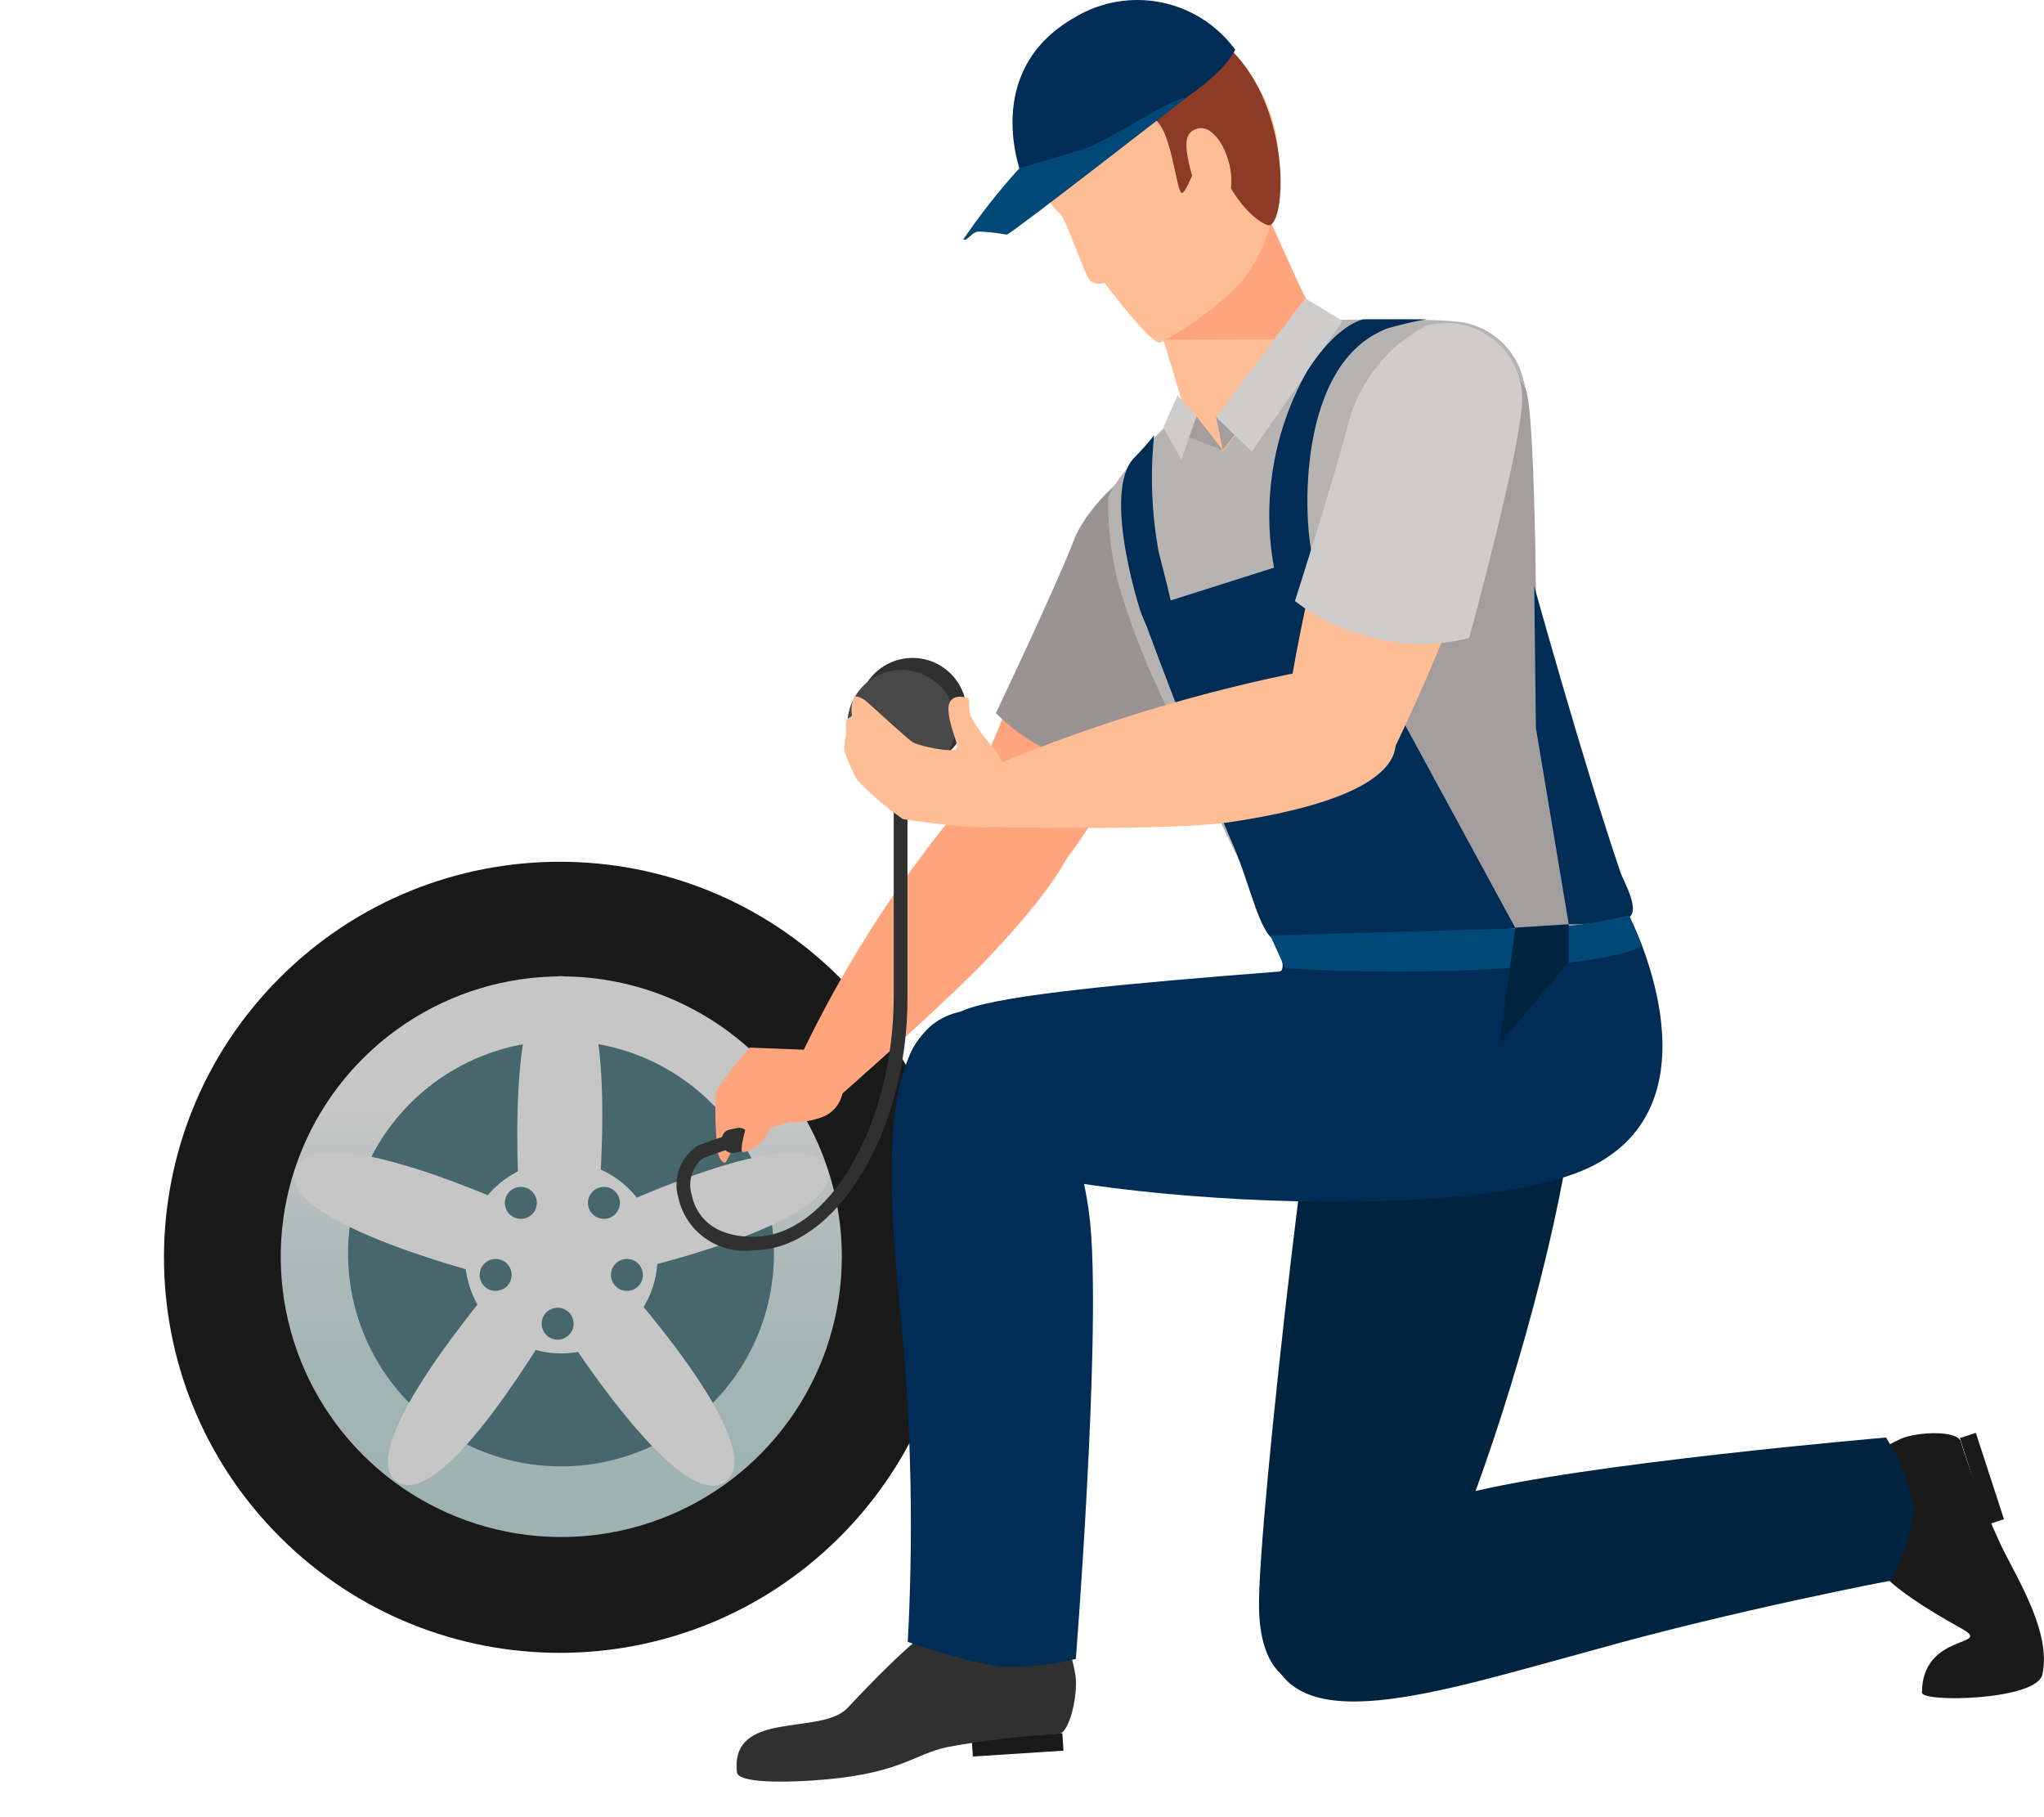 <svg xmlns="http://www.w3.org/2000/svg" width="458" height="407" viewBox="0 0 458 407" fill="none"><path d="M188.163 344.34C222.803 309.733 222.803 253.625 188.163 219.019C153.523 184.413 97.361 184.413 62.721 219.019C28.081 253.625 28.081 309.733 62.721 344.34C97.361 378.946 153.523 378.946 188.163 344.34Z" fill="#191919"></path><path d="M125.764 343.406C159.892 343.406 187.559 315.766 187.559 281.67C187.559 247.575 159.892 219.935 125.764 219.935C91.635 219.935 63.969 247.575 63.969 281.67C63.969 315.766 91.635 343.406 125.764 343.406Z" fill="#46676C"></path><path d="M125.764 218.742C113.331 218.742 101.177 222.425 90.839 229.326C80.501 236.227 72.444 246.035 67.686 257.511C62.928 268.987 61.683 281.614 64.108 293.797C66.534 305.979 72.521 317.17 81.313 325.953C90.105 334.736 101.306 340.718 113.5 343.141C125.695 345.564 138.334 344.32 149.821 339.567C161.308 334.814 171.126 326.764 178.034 316.436C184.941 306.108 188.628 293.966 188.628 281.545C188.628 264.888 182.005 248.914 170.216 237.136C158.426 225.358 142.437 218.742 125.764 218.742ZM125.764 328.521C116.322 328.534 107.088 325.747 99.232 320.514C91.376 315.281 85.251 307.837 81.632 299.124C78.013 290.412 77.062 280.822 78.901 271.57C80.741 262.317 85.286 253.818 91.963 247.148C98.639 240.478 107.147 235.936 116.408 234.099C125.67 232.262 135.269 233.211 143.99 236.827C152.711 240.442 160.162 246.562 165.4 254.41C170.638 262.259 173.427 271.483 173.415 280.917C173.415 293.542 168.395 305.65 159.458 314.578C150.522 323.506 138.402 328.521 125.764 328.521Z" fill="url(#paint0_linear)"></path><path d="M125.765 218.679C139.344 218.679 133.874 272.25 133.874 272.25C133.874 272.25 181.148 249.515 185.36 261.888C189.572 274.26 137.898 285.502 137.898 285.502C137.898 285.502 173.101 324 162.603 331.913C152.105 339.826 124.445 295.173 124.445 295.173C124.445 295.173 99.299 339.135 88.927 331.913C78.554 324.691 111.872 286.381 111.872 286.381C111.872 286.381 61.581 274.134 66.17 261.888C70.759 249.641 116.461 270.868 116.461 270.868C116.461 270.868 112.501 218.491 125.765 218.679Z" fill="url(#paint1_linear)"></path><path d="M125.766 303.212C137.675 303.212 147.329 293.568 147.329 281.671C147.329 269.774 137.675 260.129 125.766 260.129C113.858 260.129 104.204 269.774 104.204 281.671C104.204 293.568 113.858 303.212 125.766 303.212Z" fill="url(#paint2_linear)"></path><path d="M120.296 269.487C120.296 270.436 119.919 271.346 119.247 272.018C118.575 272.689 117.663 273.066 116.713 273.066C115.763 273.066 114.851 272.689 114.179 272.018C113.507 271.346 113.13 270.436 113.13 269.487C113.13 268.537 113.507 267.627 114.179 266.955C114.851 266.284 115.763 265.907 116.713 265.907C117.663 265.907 118.575 266.284 119.247 266.955C119.919 267.627 120.296 268.537 120.296 269.487Z" fill="#46676C"></path><path d="M135.321 273.066C137.3 273.066 138.904 271.464 138.904 269.487C138.904 267.509 137.3 265.907 135.321 265.907C133.342 265.907 131.737 267.509 131.737 269.487C131.737 271.464 133.342 273.066 135.321 273.066Z" fill="#46676C"></path><path d="M140.476 289.207C142.455 289.207 144.059 287.604 144.059 285.627C144.059 283.65 142.455 282.048 140.476 282.048C138.497 282.048 136.893 283.65 136.893 285.627C136.893 287.604 138.497 289.207 140.476 289.207Z" fill="#46676C"></path><path d="M114.639 285.627C114.639 286.577 114.262 287.487 113.59 288.159C112.918 288.83 112.006 289.207 111.056 289.207C110.106 289.207 109.194 288.83 108.522 288.159C107.85 287.487 107.473 286.577 107.473 285.627C107.473 284.678 107.85 283.767 108.522 283.096C109.194 282.425 110.106 282.048 111.056 282.048C112.006 282.048 112.918 282.425 113.59 283.096C114.262 283.767 114.639 284.678 114.639 285.627Z" fill="#46676C"></path><path d="M128.531 296.618C128.519 297.323 128.298 298.009 127.897 298.59C127.496 299.17 126.932 299.619 126.276 299.88C125.62 300.142 124.902 300.204 124.211 300.059C123.52 299.913 122.888 299.568 122.393 299.065C121.898 298.562 121.563 297.924 121.43 297.231C121.296 296.538 121.371 295.822 121.644 295.171C121.917 294.521 122.376 293.966 122.964 293.575C123.552 293.184 124.242 292.976 124.948 292.976C125.424 292.976 125.895 293.07 126.334 293.254C126.773 293.438 127.171 293.707 127.504 294.046C127.838 294.385 128.1 294.787 128.277 295.229C128.453 295.671 128.54 296.143 128.531 296.618Z" fill="#46676C"></path><path d="M135.949 281.67C135.962 283.7 135.37 285.688 134.249 287.381C133.128 289.074 131.528 290.396 129.653 291.178C127.778 291.961 125.713 292.169 123.719 291.776C121.726 291.383 119.894 290.406 118.457 288.971C117.02 287.536 116.043 285.706 115.65 283.714C115.257 281.723 115.465 279.659 116.248 277.786C117.031 275.913 118.355 274.315 120.049 273.195C121.744 272.075 123.734 271.483 125.766 271.496C128.466 271.496 131.057 272.568 132.967 274.476C134.877 276.384 135.949 278.972 135.949 281.67Z" fill="url(#paint3_linear)"></path><path d="M238.669 175.911C249.922 183.447 231.314 203.921 222.387 213.592C213.461 223.264 188.755 244.994 188.755 244.994L179.263 236.955C188.604 217.25 200.343 198.772 214.215 181.94C216.541 179.427 227.291 168.186 238.669 175.911Z" fill="#FFA47C"></path><path d="M449.03 340.359L442.729 321.009L439.143 322.175L445.443 341.525L449.03 340.359Z" fill="#191919"></path><path d="M413.936 331.222C417.255 327.401 421.376 324.356 426.005 322.304C429.714 320.734 438.578 320.42 439.333 322.932C441.838 330.838 444.841 338.579 448.322 346.107C451.78 353.329 459.763 365.638 457.626 375.184C456.243 380.962 430.657 381.465 430.657 379.204C430.657 365.701 446.876 368.967 439.584 364.885C420.725 354.459 420.725 350.754 420.725 350.754C418.092 344.378 415.825 337.857 413.936 331.222Z" fill="#191919"></path><path d="M300.025 212.336C300.025 212.336 348.556 195.379 353.207 227.66C357.859 259.941 323.85 367.836 309.203 374.43C294.555 381.025 282.549 379.58 282.108 360.425C281.668 341.27 296.127 216.795 300.025 212.336Z" fill="#00233F"></path><path d="M284.309 368.464C282.926 361.116 302.288 341.333 328.314 334.613C354.339 327.893 422.609 322.053 422.609 322.053C425.692 326.995 427.824 332.469 428.896 338.193C428.01 343.716 426.293 349.073 423.804 354.082C423.804 354.082 388.789 360.739 357.545 369.532C321.399 379.329 288.521 390.445 284.309 368.464Z" fill="#00233F"></path><path d="M270.857 101.175C282.801 104.692 281.67 114.803 277.144 126.296C272.617 137.789 240.997 192.804 237.225 194.06C233.453 195.316 217.109 187.78 216.92 182.379C216.732 176.978 239.551 126.547 244.643 117.692C249.735 108.837 256.901 97.218 270.857 101.175Z" fill="#FFA47C"></path><path d="M278.713 38.372C278.713 38.372 293.548 70.967 296.126 71.784C304.172 74.421 327.558 69.837 335.29 76.871C344.531 85.475 336.484 143.819 339.25 160.901C342.016 177.983 359.178 199.336 367.728 213.718C376.277 228.1 335.416 266.222 333.655 266.913C323.726 264.57 314.209 260.737 305.43 255.545C300.463 251.714 287.513 211.143 283.427 201.095C279.341 191.046 262.871 156.756 261.488 154.621C255.562 145.09 251.827 134.366 250.55 123.219C249.858 119.702 247.469 114.364 248.286 111.601C249.858 106.137 265.763 93.388 265.197 91.19C264.631 88.992 255.516 59.223 255.516 59.223L278.713 38.372Z" fill="#FFBD95"></path><path d="M260.545 102.493C254.258 103.247 243.571 113.295 240.617 121.02C236.405 131.948 223.141 159.77 223.141 159.77C227.895 164.488 233.654 168.073 239.988 170.258C246.698 172.798 253.928 173.66 261.048 172.77C261.048 172.77 279.027 130.315 279.907 120.894C280.129 118.34 279.772 115.768 278.863 113.369C277.955 110.971 276.517 108.808 274.657 107.04C272.797 105.272 270.563 103.946 268.12 103.159C265.677 102.372 263.088 102.144 260.545 102.493Z" fill="#9A9393"></path><path d="M296.126 71.72L273.998 101.174L265.197 91.502C265.197 91.502 249.104 106.764 248.287 111.913C248.26 118.069 248.978 124.205 250.424 130.189C253.643 141.277 257.982 152.008 263.374 162.219C267.272 169.692 271.232 180.118 277.77 192.929C283.428 203.857 293.612 232.684 293.612 232.684C293.612 232.684 304.613 228.79 321.146 221.191C340.005 212.335 364.333 206.244 365.151 205.176C367.665 200.591 344.72 167.494 344.091 164.04C343.463 160.586 344.091 92.947 341.388 85.222C340.617 81.817 338.816 78.731 336.229 76.383C333.643 74.035 330.396 72.538 326.929 72.096C319.826 71.217 296.126 71.72 296.126 71.72Z" fill="#B8B3B3"></path><path d="M320.959 73.541C322.553 80.06 322.553 86.867 320.959 93.386C318.193 104.126 292.67 141.054 285.692 145.136C262.559 157.32 292.796 190.982 292.796 190.982C292.796 190.982 320.833 194.876 325.674 198.016C330.514 201.156 285.881 210.577 285.881 210.577C285.881 210.577 363.895 210.891 365.404 204.297C366.913 197.702 344.344 168.436 344.344 162.407C344.344 153.112 344.344 92.884 341.83 87.043C339.315 81.203 320.959 73.541 320.959 73.541Z" fill="#A39D9D"></path><path d="M261.049 76.117L284.686 49.677L292.481 66.822L285.566 75.991L261.049 76.117Z" fill="#FFA47C"></path><path d="M229.428 24.932C232.571 14.695 249.23 -2.45 266.518 5.526C273.095 8.518 278.554 13.515 282.112 19.8C285.669 26.085 287.142 33.334 286.32 40.507C286.067 48.876 283.112 56.939 277.896 63.493C272.627 68.787 266.586 73.255 259.98 76.744C257.591 77.121 247.407 62.99 247.407 63.367C246.834 63.616 246.197 63.678 245.587 63.542C244.977 63.407 244.426 63.082 244.012 62.614C242.881 60.918 238.732 49.048 237.726 48.106C236.72 47.164 225.719 36.613 229.428 24.932Z" fill="#FFBD95"></path><path d="M229.116 33.913C229.116 33.913 236.659 21.352 257.844 26.314C262.433 27.381 263.439 42.58 264.759 43.208C266.079 43.836 271.046 28.198 271.046 29.768C274.692 45.908 283.618 51.058 284.624 50.43C288.459 48.546 289.025 22.546 274.566 9.985C269.713 5.857 263.63 3.446 257.263 3.128C250.897 2.81 244.604 4.602 239.362 8.227C235.126 10.847 231.843 14.757 229.998 19.381C228.154 24.006 227.844 29.1 229.116 33.913Z" fill="#8D3B26"></path><path d="M266.392 36.551C267.524 41.701 270.227 47.981 272.679 47.416C275.13 46.851 276.702 42.14 275.508 36.991C274.313 31.841 271.233 28.135 268.53 28.763C265.826 29.391 265.261 31.401 266.392 36.551Z" fill="#FFBD95"></path><path d="M217.987 393.523L238.292 392.204L238.04 388.31L217.735 389.566L217.987 393.523Z" fill="#191919"></path><path d="M235.402 360.99C238.282 365.349 240.19 370.275 240.997 375.435C241.563 379.517 239.74 388.372 237.1 388.498C228.81 388.913 220.556 389.878 212.394 391.387C204.536 392.957 201.833 397.667 181.591 398.923C175.682 399.3 165.372 399.488 165.121 397.039C163.612 382.908 183.98 388.937 189.889 382.657C204.599 366.956 207.994 365.637 207.994 365.637C207.994 365.637 234.962 360.236 235.402 360.99Z" fill="#303030"></path><path d="M272.491 93.451L274 100.862L285.693 85.6L272.491 93.451Z" fill="#A39D9D"></path><path d="M300.843 71.909L292.482 66.822L272.491 93.451L280.475 101.176L300.843 71.909Z" fill="#CFCCCC"></path><path d="M273.999 100.861L268.09 93.262L265.575 97.658L273.999 100.861Z" fill="#A39D9D"></path><path d="M268.092 93.262L264.697 102.997L260.674 95.712L263.88 88.552L268.092 93.262Z" fill="#CFCCCC"></path><path d="M235.527 360.991L226.538 344.725L205.855 360.803L208.119 365.639L235.527 360.991Z" fill="#191919"></path><path d="M364.902 204.863C364.902 204.863 386.275 245.622 357.358 260.946C328.441 276.27 222.829 267.729 211.828 256.236C200.827 244.743 198.312 233.062 216.543 226.091C225.218 222.888 252.25 220.313 286.51 217.675C288.836 217.675 285.882 210.704 285.882 210.704C321.4 210.139 361.633 207.941 364.902 204.863Z" fill="#002D56"></path><path d="M218.428 226.342C225.909 226.342 242.191 248.637 244.391 275.202C246.591 301.768 241.059 371.668 241.059 371.668C235.462 373.005 229.712 373.597 223.96 373.426C216.976 372.087 210.104 370.219 203.404 367.837C204.626 345.062 204.248 322.229 202.272 299.507C198.5 262.579 196.048 226.781 218.428 226.342Z" fill="#002D56"></path><path d="M351.51 207.061L344.155 163.099L343.777 131.321C343.777 131.321 354.841 171.138 363.077 195.38C363.705 197.327 368.043 204.549 364.522 205.742C360.252 206.695 355.884 207.138 351.51 207.061Z" fill="#002D56"></path><path d="M285.694 210.703C282.111 208.819 280.225 198.457 276.264 189.224C266.835 167.495 255.582 136.658 255.582 136.658L294.18 124.412L339.568 207.94C339.568 207.94 292.483 214.22 285.694 210.703Z" fill="#002D56"></path><path d="M326.489 73.667C339.062 74.986 341.45 85.599 339.376 97.657C332.073 122.297 322.781 146.304 311.59 169.441C309.839 171.129 307.681 172.334 305.325 172.94C302.97 173.546 300.497 173.532 298.148 172.9C295.8 172.268 293.655 171.038 291.923 169.331C290.192 167.624 288.932 165.499 288.268 163.161C287.073 157.571 299.269 104.063 302.726 94.454C306.184 84.846 312.03 72.097 326.489 73.667Z" fill="#FFBD95"></path><path d="M312.41 163.978C316.119 176.978 288.585 182.316 275.069 184.263C261.553 186.21 220.88 185.268 220.88 185.268L218.429 173.336C241.11 163.558 264.719 156.089 288.899 151.04C292.734 150.287 308.638 150.726 312.41 163.978Z" fill="#FFBD95"></path><path d="M294.054 124.412C292.106 117.001 290.345 81.266 310.965 73.542C313.818 72.714 316.714 72.043 319.64 71.532H305.496C305.496 71.532 299.649 72.537 292.923 83.088C285.38 96.424 282.734 111.973 285.442 127.05C289.403 140.113 296.38 133.393 294.054 124.412Z" fill="#002D56"></path><path d="M319.702 72.913C315.561 75.083 311.893 78.055 308.914 81.657C305.935 85.258 303.704 89.417 302.352 93.889C299.586 105.257 290.156 134.648 290.156 134.648C295.386 138.715 301.467 141.549 307.947 142.938C314.919 144.709 322.223 144.709 329.195 142.938C329.195 142.938 341.39 98.474 341.076 88.991C341.018 86.419 340.378 83.893 339.203 81.604C338.028 79.315 336.349 77.322 334.291 75.774C332.234 74.227 329.853 73.165 327.326 72.67C324.799 72.174 322.192 72.257 319.702 72.913Z" fill="#CFCCCC"></path><path d="M255.455 136.659C255.455 136.659 246.843 110.093 254.135 102.557C255.713 100.964 257.203 99.287 258.598 97.532C257.701 106.203 258.039 114.957 259.604 123.533C262.307 134.461 264.822 141.997 261.364 143.253C257.907 144.509 255.455 136.659 255.455 136.659Z" fill="#002D56"></path><path d="M284.622 209.574L287.954 216.922C304.451 217.915 320.993 217.915 337.491 216.922C364.396 215.226 367.917 211.897 367.917 211.897L364.899 205.052C356.682 207.128 348.229 208.121 339.754 208.003L284.622 209.574Z" fill="#004877"></path><path d="M339.567 207.814L335.921 234.066L351.511 215.476V207.06L339.567 207.814Z" fill="#00233F"></path><path d="M276.764 11.115C272.771 5.662 266.886 1.892 260.259 0.545C253.631 -0.802 246.739 0.369 240.931 3.83C219.243 16.077 229.113 39.754 229.113 39.754C239.193 36.218 248.935 31.783 258.219 26.502C274.626 17.396 276.764 11.115 276.764 11.115Z" fill="#002D56"></path><path d="M265.448 22.169C265.448 22.169 226.41 52.565 225.593 52.565C223.516 52.187 221.415 51.956 219.306 51.874C217.797 51.874 216.666 54.198 215.849 53.633C219.664 48.031 223.865 42.701 228.421 37.681C228.421 37.681 238.417 34.792 243.257 33.222C248.098 31.652 264.568 20.787 265.448 22.169Z" fill="#004877"></path><path d="M186.869 235.448L168.01 234.694C165.175 237.784 162.628 241.126 160.403 244.68C160.172 248.975 160.298 253.281 160.781 257.555C160.781 258.936 161.786 260.632 162.478 260.444C163.169 260.255 163.987 255.042 170.022 253.221C174.974 252.212 179.786 250.609 184.355 248.448C186.326 246.988 187.677 244.843 188.143 242.437C188.608 240.03 188.154 237.536 186.869 235.448Z" fill="#FFA47C"></path><path d="M204.471 171.64C211.171 171.64 216.603 166.213 216.603 159.519C216.603 152.824 211.171 147.398 204.471 147.398C197.77 147.398 192.338 152.824 192.338 159.519C192.338 166.213 197.77 171.64 204.471 171.64Z" fill="#303030"></path><path d="M202.02 174.341C208.721 174.341 214.153 168.914 214.153 162.22C214.153 155.526 208.721 150.099 202.02 150.099C195.32 150.099 189.888 155.526 189.888 162.22C189.888 168.914 195.32 174.341 202.02 174.341Z" fill="#484848"></path><path d="M168.828 280.101C165.05 280.599 161.222 279.662 158.103 277.475C154.983 275.289 152.798 272.013 151.98 268.294C151.363 266.149 151.451 263.862 152.232 261.771C153.013 259.679 154.445 257.893 156.318 256.676C160.467 255.043 165.182 253.661 165.433 253.598L166.251 256.55C166.251 256.55 161.473 257.932 157.45 259.502C156.272 260.477 155.411 261.779 154.975 263.244C154.538 264.708 154.546 266.269 154.998 267.729C155.564 270.492 157.952 277.087 168.828 277.087C185.675 277.087 200.26 251.965 200.26 223.139V169.128H203.34V223.139C203.529 253.473 187.31 280.101 168.828 280.101Z" fill="#303030"></path><path d="M165.158 252.708L163.496 253.053C162.306 253.301 161.543 254.465 161.79 255.653L161.982 256.576C162.23 257.764 163.395 258.527 164.585 258.28L166.247 257.934C167.436 257.687 168.2 256.523 167.952 255.334L167.76 254.412C167.512 253.223 166.347 252.46 165.158 252.708Z" fill="#303030"></path><path d="M178.006 239.341C178.006 239.341 169.205 242.607 169.079 244.303C168.953 245.999 166.25 255.482 166.25 256.549C166.25 257.617 165.496 258.999 168.765 257.303C172.034 255.607 172.788 251.023 174.045 251.023C177.668 251.797 181.44 251.446 184.858 250.018C186.236 249.326 187.364 248.223 188.085 246.861C188.806 245.499 189.084 243.946 188.881 242.419C188.441 241.037 180.583 236.767 178.006 239.341Z" fill="#FFA47C"></path><path d="M225.847 174.026C225.126 172.122 224.308 170.257 223.395 168.437C221.091 166.02 219.105 163.318 217.486 160.398C216.857 158.263 217.486 156.818 216.857 156.441C216.229 156.065 212.331 155.185 212.52 159.079C212.708 162.973 214.846 166.553 214.343 167.683C213.84 168.814 205.793 167.181 204.347 166.176C202.901 165.171 194.289 157.195 193.849 156.881C193.409 156.567 191.9 155.751 191.397 156.127C190.839 157.389 190.664 158.787 190.894 160.147C190.894 160.775 189.637 160.901 189.574 161.529C189.517 162.574 189.517 163.623 189.574 164.669C189.23 165.915 189.123 167.214 189.26 168.5C190.029 170.667 190.975 172.768 192.089 174.78C195.188 178.041 198.623 180.967 202.336 183.51C208.584 184.481 214.879 185.13 221.195 185.456L225.847 174.026Z" fill="#FFBD95"></path><defs><linearGradient id="paint0_linear" x1="125.764" y1="336.183" x2="125.764" y2="249.075" gradientUnits="userSpaceOnUse"><stop stop-color="#9FB2B2"></stop><stop offset="0.33" stop-color="#A3B4B4"></stop><stop offset="0.64" stop-color="#AEBABA"></stop><stop offset="0.93" stop-color="#C1C3C3"></stop><stop offset="1" stop-color="#C6C6C6"></stop></linearGradient><linearGradient id="paint1_linear" x1="4562.93" y1="9314.94" x2="4562.93" y2="7878.63" gradientUnits="userSpaceOnUse"><stop stop-color="#9FB2B2"></stop><stop offset="0.33" stop-color="#A3B4B4"></stop><stop offset="0.64" stop-color="#AEBABA"></stop><stop offset="0.93" stop-color="#C1C3C3"></stop><stop offset="1" stop-color="#C6C6C6"></stop></linearGradient><linearGradient id="paint2_linear" x1="1723.96" y1="3521.93" x2="1723.96" y2="3317.72" gradientUnits="userSpaceOnUse"><stop stop-color="#9FB2B2"></stop><stop offset="0.33" stop-color="#A3B4B4"></stop><stop offset="0.64" stop-color="#AEBABA"></stop><stop offset="0.93" stop-color="#C1C3C3"></stop><stop offset="1" stop-color="#C6C6C6"></stop></linearGradient><linearGradient id="paint3_linear" x1="885.196" y1="1789.63" x2="885.196" y2="1743.56" gradientUnits="userSpaceOnUse"><stop stop-color="#9FB2B2"></stop><stop offset="0.33" stop-color="#A3B4B4"></stop><stop offset="0.64" stop-color="#AEBABA"></stop><stop offset="0.93" stop-color="#C1C3C3"></stop><stop offset="1" stop-color="#C6C6C6"></stop></linearGradient></defs></svg>